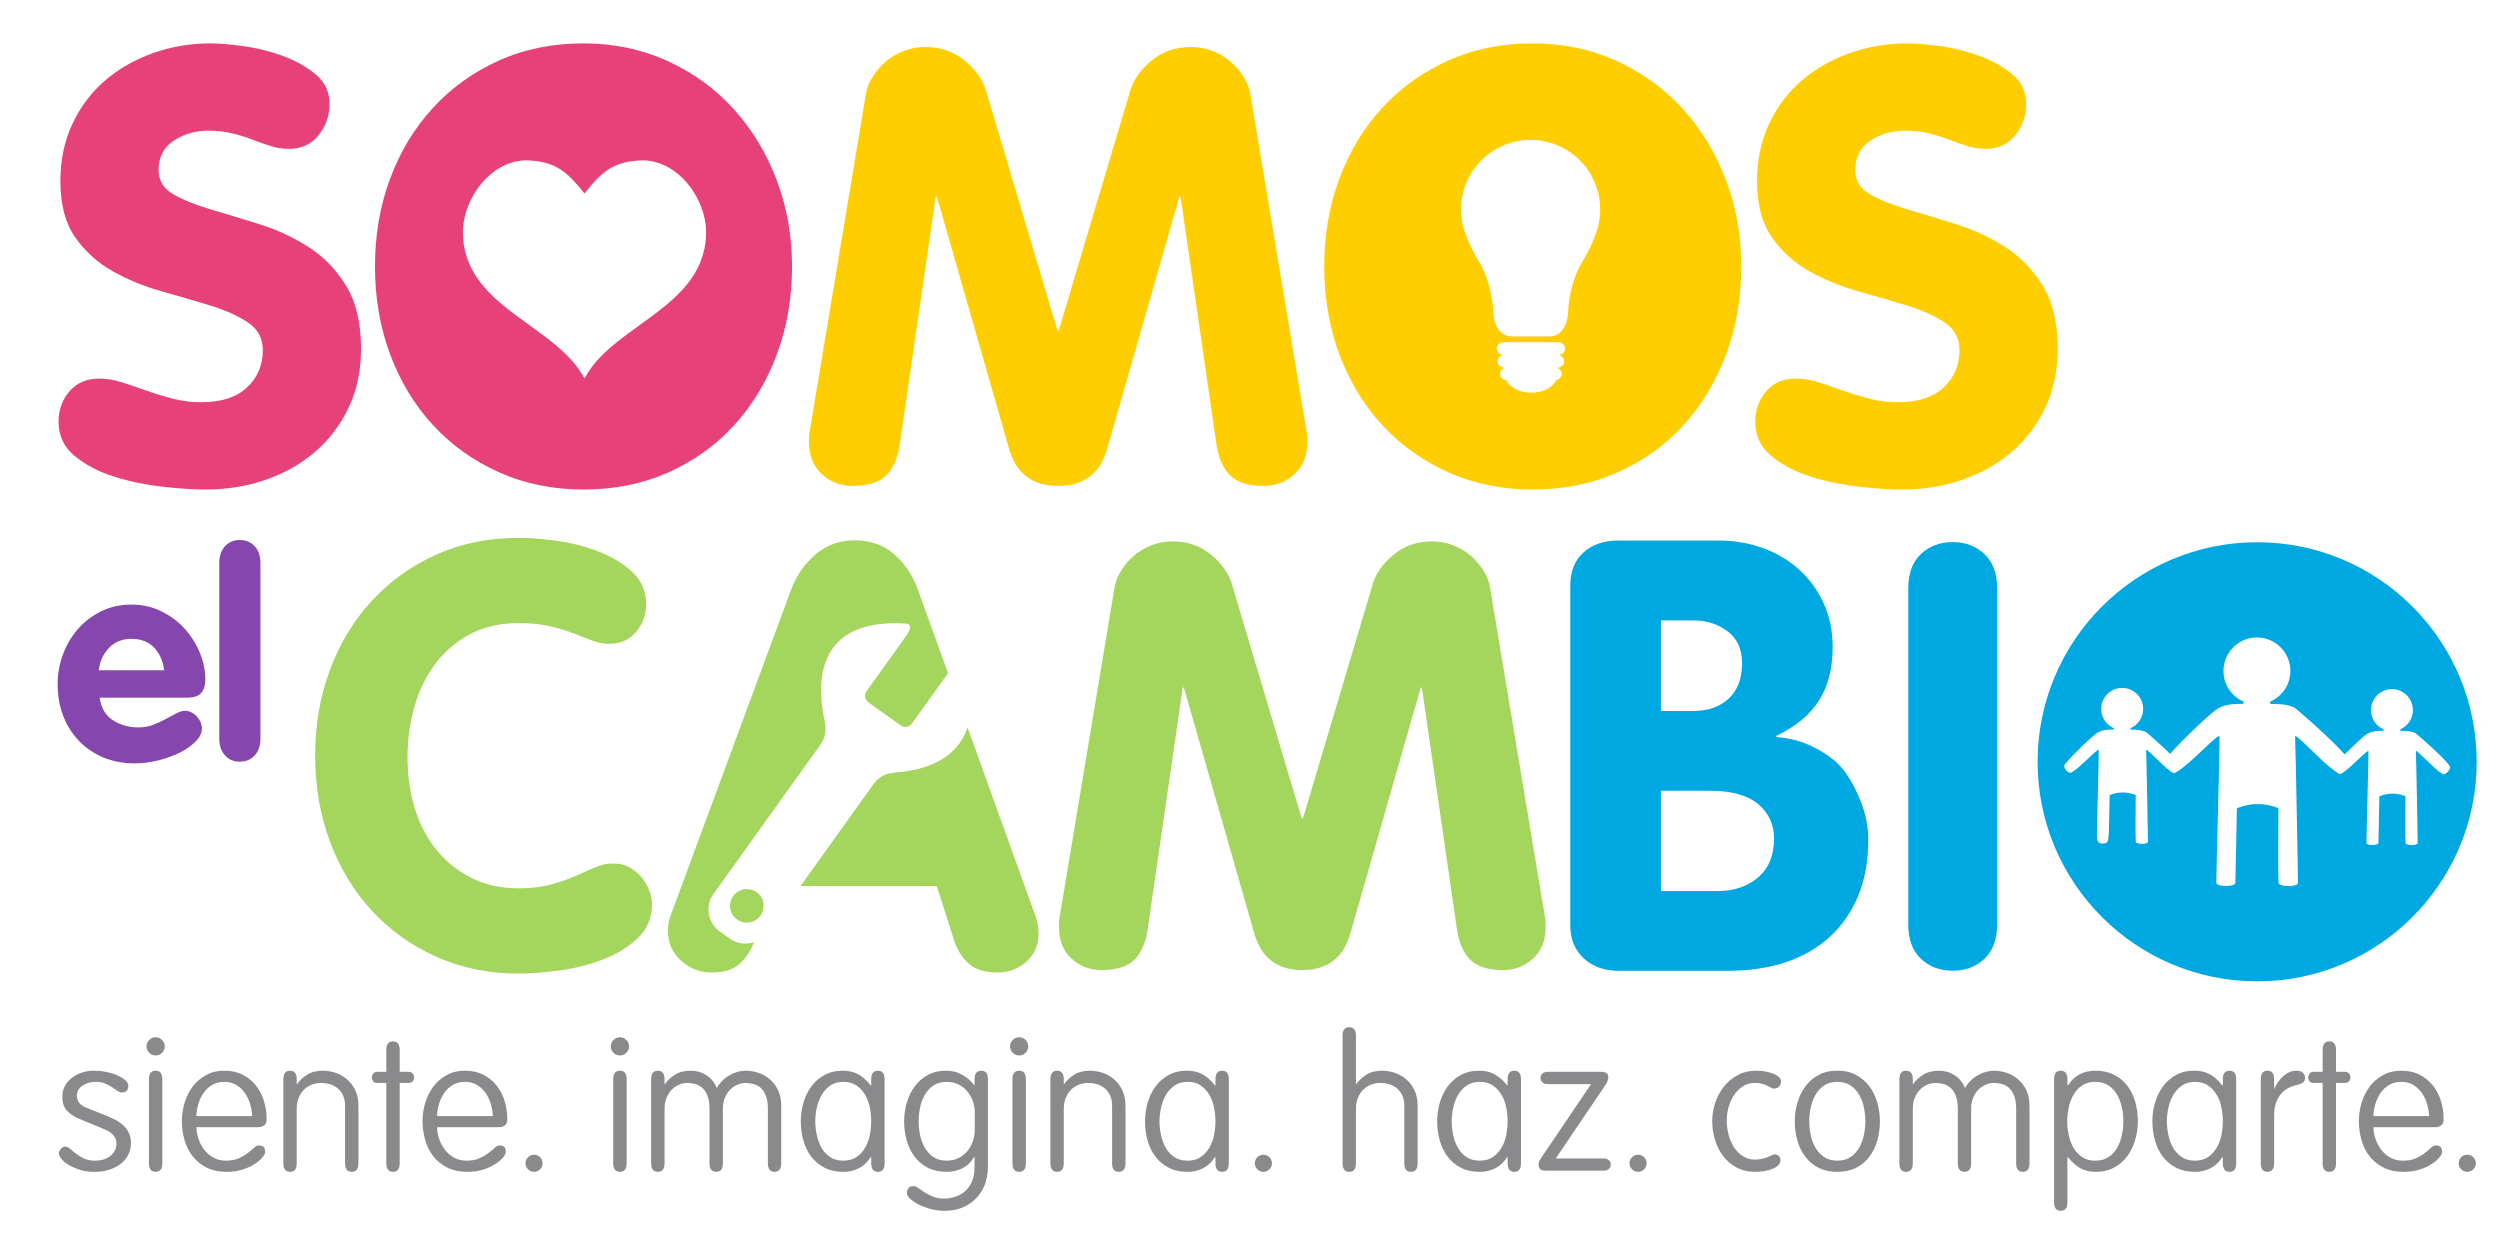 <svg version="1.1" xmlns="http://www.w3.org/2000/svg" xmlns:xlink="http://www.w3.org/1999/xlink" width="559.2" height="277.2" enable-background="new 0 0 772.462 474.293" xml:space="preserve" style=""><rect id="backgroundrect" width="100%" height="100%" x="0" y="0" fill="none" stroke="none" style="" class=""/>







































<g class="currentLayer" style=""><title>Layer 1</title><line fill="#A074B3" x1="118.344" y1="-129.136" x2="118.344" y2="-129.136" id="svg_1"/><path fill="#8A8A8D" d="M20.888,239.496 c1.084,0 2.098,0.102 3.054,0.309 c0.956,0.205 1.794,0.484 2.495,0.814 c0.709,0.332 1.268,0.699 1.695,1.096 c0.404,0.404 0.602,0.816 0.572,1.191 c0,0.338 -0.096,0.654 -0.271,0.977 c-0.18,0.316 -0.588,0.479 -1.228,0.479 c-0.302,0 -0.632,-0.117 -0.97,-0.375 c-0.354,-0.258 -0.739,-0.514 -1.188,-0.809 c-0.441,-0.295 -0.959,-0.566 -1.543,-0.816 c-0.585,-0.242 -1.246,-0.375 -1.988,-0.375 c-0.529,0 -1.052,0.059 -1.562,0.191 c-0.515,0.133 -0.979,0.316 -1.393,0.574 c-0.42,0.271 -0.75,0.602 -0.992,0.977 c-0.258,0.396 -0.375,0.854 -0.375,1.391 c0,0.484 0.146,0.977 0.447,1.447 c0.306,0.463 0.838,0.852 1.588,1.168 l4.521,1.816 c0.749,0.309 1.463,0.646 2.131,0.977 c0.662,0.361 1.242,0.773 1.764,1.258 c0.516,0.492 0.912,1.043 1.206,1.684 c0.29,0.631 0.437,1.389 0.437,2.248 c0,0.957 -0.209,1.846 -0.627,2.639 c-0.416,0.787 -0.986,1.449 -1.706,2.016 c-0.713,0.551 -1.581,0.969 -2.573,1.285 c-0.999,0.309 -2.072,0.463 -3.248,0.463 c-1.217,0 -2.312,-0.154 -3.278,-0.463 c-0.97,-0.316 -1.812,-0.676 -2.514,-1.109 c-0.714,-0.412 -1.249,-0.883 -1.628,-1.367 c-0.375,-0.486 -0.555,-0.904 -0.555,-1.271 c0,-0.111 0.033,-0.236 0.121,-0.404 c0.08,-0.17 0.188,-0.338 0.312,-0.486 c0.121,-0.154 0.264,-0.285 0.44,-0.389 c0.158,-0.109 0.346,-0.17 0.529,-0.17 c0.368,0 0.735,0.17 1.11,0.5 c0.371,0.338 0.812,0.699 1.312,1.074 c0.496,0.396 1.088,0.756 1.79,1.088 c0.688,0.322 1.514,0.492 2.488,0.492 c1.44,0 2.598,-0.361 3.473,-1.096 c0.875,-0.742 1.309,-1.631 1.309,-2.682 c0,-0.5 -0.081,-0.928 -0.25,-1.266 c-0.17,-0.346 -0.396,-0.654 -0.684,-0.91 c-0.301,-0.266 -0.613,-0.5 -0.979,-0.699 c-0.359,-0.176 -0.749,-0.367 -1.168,-0.537 l-5.152,-2.123 c-1.133,-0.463 -2.059,-1.074 -2.786,-1.809 c-0.724,-0.729 -1.081,-1.793 -1.081,-3.176 c0,-0.904 0.199,-1.734 0.604,-2.447 c0.404,-0.729 0.934,-1.338 1.602,-1.83 c0.67,-0.508 1.42,-0.889 2.242,-1.146 C19.23,239.627 20.054,239.496 20.888,239.496 " id="svg_2" class=""/><path fill="#8A8A8D" d="M32.77,234.063 c0,-0.564 0.214,-1.051 0.611,-1.447 c0.396,-0.396 0.881,-0.604 1.433,-0.604 c0.556,0 1.04,0.207 1.434,0.604 c0.407,0.396 0.61,0.883 0.61,1.447 c0,0.537 -0.203,1.016 -0.61,1.42 c-0.394,0.412 -0.878,0.602 -1.434,0.602 c-0.552,0 -1.036,-0.189 -1.433,-0.602 C32.984,235.078 32.77,234.6 32.77,234.063 M36.309,260.193 c0,1.279 -0.492,1.926 -1.495,1.926 c-0.995,0 -1.499,-0.646 -1.499,-1.926 v-18.787 c0,-1.271 0.504,-1.91 1.499,-1.91 c1.003,0 1.495,0.639 1.495,1.91 V260.193 z" id="svg_3" class=""/><path fill="#8A8A8D" d="M43.919,252.131 c0.03,0.971 0.207,1.902 0.545,2.801 c0.33,0.904 0.775,1.705 1.345,2.402 c0.565,0.691 1.246,1.25 2.044,1.67 c0.786,0.41 1.66,0.609 2.631,0.609 c1.195,0 2.176,-0.176 2.955,-0.537 c0.771,-0.359 1.434,-0.742 1.97,-1.168 c0.536,-0.404 1.011,-0.795 1.382,-1.154 c0.375,-0.359 0.734,-0.545 1.103,-0.545 c0.407,0 0.749,0.096 1.015,0.295 c0.268,0.184 0.393,0.58 0.393,1.168 c0,0.324 -0.209,0.75 -0.625,1.242 c-0.414,0.5 -0.996,0.986 -1.745,1.471 c-0.742,0.492 -1.646,0.896 -2.72,1.234 c-1.072,0.332 -2.234,0.5 -3.518,0.5 c-1.774,0 -3.289,-0.338 -4.549,-0.984 c-1.262,-0.646 -2.297,-1.514 -3.113,-2.58 c-0.823,-1.066 -1.418,-2.271 -1.786,-3.639 c-0.386,-1.352 -0.565,-2.727 -0.565,-4.109 c0,-1.396 0.197,-2.764 0.602,-4.115 c0.397,-1.354 1.004,-2.572 1.809,-3.631 c0.801,-1.08 1.801,-1.934 2.996,-2.58 c1.187,-0.67 2.554,-0.984 4.111,-0.984 c1.555,0 2.915,0.293 4.102,0.918 c1.173,0.609 2.158,1.412 2.944,2.404 c0.798,0.998 1.386,2.16 1.798,3.461 c0.389,1.301 0.595,2.639 0.595,4.021 c0,0.205 -0.022,0.41 -0.066,0.631 c-0.044,0.213 -0.14,0.42 -0.282,0.604 c-0.162,0.176 -0.371,0.33 -0.629,0.426 c-0.262,0.125 -0.617,0.17 -1.059,0.17 H43.919 zM56.391,249.639 c-0.021,-0.912 -0.173,-1.83 -0.456,-2.734 c-0.275,-0.926 -0.673,-1.742 -1.202,-2.477 c-0.529,-0.742 -1.176,-1.324 -1.939,-1.779 c-0.766,-0.441 -1.64,-0.662 -2.646,-0.662 c-0.984,0 -1.875,0.221 -2.654,0.662 c-0.771,0.455 -1.414,1.037 -1.932,1.779 c-0.508,0.734 -0.912,1.551 -1.184,2.477 c-0.272,0.904 -0.427,1.822 -0.457,2.734 H56.391 z" id="svg_4" class=""/><path fill="#8A8A8D" d="M66.37,260.193 c0,1.279 -0.496,1.926 -1.496,1.926 c-0.996,0 -1.496,-0.646 -1.496,-1.926 v-18.787 c0,-1.271 0.5,-1.91 1.496,-1.91 c1,0 1.496,0.639 1.496,1.91 v1.088 h0.088 c0.551,-0.809 1.301,-1.514 2.245,-2.102 c0.94,-0.604 2.113,-0.896 3.532,-0.896 c0.967,0 1.937,0.168 2.896,0.492 c0.943,0.33 1.801,0.83 2.55,1.492 c0.742,0.639 1.353,1.455 1.808,2.439 c0.46,0.992 0.691,2.146 0.691,3.484 v12.789 c0,1.279 -0.508,1.926 -1.507,1.926 c-0.992,0 -1.492,-0.646 -1.492,-1.926 v-12.885 c0,-1.543 -0.485,-2.779 -1.462,-3.697 c-0.963,-0.904 -2.287,-1.375 -3.947,-1.375 c-0.684,0 -1.357,0.125 -2.015,0.375 c-0.653,0.258 -1.231,0.625 -1.72,1.104 c-0.5,0.484 -0.904,1.088 -1.205,1.809 c-0.316,0.719 -0.463,1.557 -0.463,2.49 V260.193 z" id="svg_5" class=""/><path fill="#8A8A8D" d="M89.404,260.193 c0,1.279 -0.508,1.926 -1.492,1.926 c-1.007,0 -1.503,-0.646 -1.503,-1.926 v-17.957 h-1.952 c-0.506,0 -0.842,-0.146 -1.021,-0.441 c-0.176,-0.279 -0.271,-0.559 -0.271,-0.801 c0,-0.25 0.096,-0.514 0.271,-0.814 c0.18,-0.287 0.516,-0.434 1.021,-0.434 h1.952 v-4.859 c0,-1.316 0.496,-1.955 1.503,-1.955 c0.984,0 1.492,0.639 1.492,1.955 v4.859 h1.947 c0.5,0 0.832,0.146 1.022,0.434 c0.181,0.301 0.265,0.564 0.265,0.814 c0,0.242 -0.084,0.521 -0.265,0.801 c-0.19,0.295 -0.522,0.441 -1.022,0.441 h-1.947 V260.193 z" id="svg_6" class=""/><path fill="#8A8A8D" d="M97.762,252.131 c0.021,0.971 0.205,1.902 0.537,2.801 c0.326,0.904 0.785,1.705 1.352,2.402 c0.566,0.691 1.238,1.25 2.037,1.67 c0.785,0.41 1.668,0.609 2.642,0.609 c1.187,0 2.179,-0.176 2.944,-0.537 c0.782,-0.359 1.447,-0.742 1.984,-1.168 c0.537,-0.404 0.992,-0.795 1.367,-1.154 s0.742,-0.545 1.109,-0.545 c0.412,0 0.75,0.096 1.012,0.295 c0.268,0.184 0.389,0.58 0.389,1.168 c0,0.324 -0.202,0.75 -0.613,1.242 c-0.427,0.5 -1,0.986 -1.754,1.471 c-0.738,0.492 -1.65,0.896 -2.719,1.234 c-1.07,0.332 -2.238,0.5 -3.518,0.5 c-1.771,0 -3.285,-0.338 -4.55,-0.984 s-2.3,-1.514 -3.116,-2.58 c-0.824,-1.066 -1.419,-2.271 -1.787,-3.639 c-0.374,-1.352 -0.565,-2.727 -0.565,-4.109 c0,-1.396 0.198,-2.764 0.603,-4.115 c0.404,-1.354 1.008,-2.572 1.809,-3.631 c0.805,-1.08 1.801,-1.934 2.999,-2.58 c1.19,-0.67 2.558,-0.984 4.124,-0.984 c1.547,0 2.898,0.293 4.086,0.918 c1.176,0.609 2.168,1.412 2.947,2.404 c0.795,0.998 1.396,2.16 1.794,3.461 s0.603,2.639 0.603,4.021 c0,0.205 -0.029,0.41 -0.059,0.631 c-0.045,0.213 -0.146,0.42 -0.298,0.604 c-0.157,0.176 -0.353,0.33 -0.621,0.426 c-0.265,0.125 -0.617,0.17 -1.058,0.17 H97.762 zM110.236,249.639 c-0.03,-0.912 -0.191,-1.83 -0.456,-2.734 c-0.279,-0.926 -0.684,-1.742 -1.205,-2.477 c-0.533,-0.742 -1.169,-1.324 -1.938,-1.779 c-0.76,-0.441 -1.643,-0.662 -2.643,-0.662 c-0.992,0 -1.881,0.221 -2.656,0.662 c-0.779,0.455 -1.43,1.037 -1.938,1.779 c-0.514,0.734 -0.907,1.551 -1.184,2.477 c-0.279,0.904 -0.434,1.822 -0.455,2.734 H110.236 z" id="svg_7" class=""/><path fill="#8A8A8D" d="M117.542,260.193 c0,-0.521 0.188,-0.971 0.566,-1.352 c0.375,-0.367 0.823,-0.553 1.353,-0.553 c0.528,0 0.978,0.186 1.345,0.553 c0.383,0.381 0.559,0.83 0.559,1.352 c0,0.529 -0.176,0.984 -0.559,1.354 c-0.367,0.375 -0.816,0.572 -1.345,0.572 c-0.529,0 -0.978,-0.197 -1.353,-0.572 C117.729,261.178 117.542,260.723 117.542,260.193 " id="svg_8" class=""/><path fill="#8A8A8D" d="M136.626,234.063 c0,-0.564 0.201,-1.051 0.605,-1.447 s0.883,-0.604 1.434,-0.604 c0.559,0 1.037,0.207 1.434,0.604 s0.606,0.883 0.606,1.447 c0,0.537 -0.21,1.016 -0.606,1.42 c-0.396,0.412 -0.875,0.602 -1.434,0.602 c-0.551,0 -1.029,-0.189 -1.434,-0.602 C136.829,235.078 136.626,234.6 136.626,234.063 M140.167,260.193 c0,1.279 -0.5,1.926 -1.5,1.926 s-1.5,-0.646 -1.5,-1.926 v-18.787 c0,-1.271 0.5,-1.91 1.5,-1.91 s1.5,0.639 1.5,1.91 V260.193 z" id="svg_9" class=""/><path fill="#8A8A8D" d="M161.695,260.193 c0,1.279 -0.5,1.926 -1.492,1.926 c-1,0 -1.5,-0.646 -1.5,-1.926 v-12.18 c0,-1.219 -0.15,-2.197 -0.455,-2.939 c-0.303,-0.75 -0.691,-1.346 -1.162,-1.756 c-0.478,-0.412 -1.007,-0.699 -1.602,-0.846 c-0.6,-0.154 -1.184,-0.236 -1.765,-0.236 c-0.61,0 -1.22,0.125 -1.815,0.375 c-0.588,0.258 -1.133,0.625 -1.617,1.104 c-0.484,0.484 -0.883,1.088 -1.184,1.809 c-0.309,0.719 -0.455,1.557 -0.455,2.49 v12.18 c0,1.279 -0.5,1.926 -1.5,1.926 s-1.5,-0.646 -1.5,-1.926 v-18.787 c0,-1.271 0.5,-1.91 1.5,-1.91 s1.5,0.639 1.5,1.91 v1.088 h0.08 c0.555,-0.809 1.309,-1.514 2.242,-2.102 c0.948,-0.604 2.117,-0.896 3.527,-0.896 c1.312,0 2.484,0.344 3.521,1.014 c1.044,0.684 1.815,1.631 2.309,2.859 c0.742,-1.287 1.719,-2.242 2.91,-2.889 c1.184,-0.67 2.389,-0.984 3.572,-0.984 c0.978,0 1.934,0.168 2.889,0.492 c0.955,0.33 1.822,0.83 2.568,1.492 c0.739,0.639 1.338,1.455 1.798,2.439 c0.46,0.992 0.684,2.146 0.684,3.484 v12.789 c0,1.279 -0.493,1.926 -1.492,1.926 c-0.989,0 -1.495,-0.646 -1.495,-1.926 v-12.18 c0,-1.219 -0.151,-2.197 -0.467,-2.939 c-0.303,-0.75 -0.684,-1.346 -1.154,-1.756 c-0.471,-0.412 -1.008,-0.699 -1.604,-0.846 c-0.598,-0.154 -1.183,-0.236 -1.764,-0.236 c-0.609,0 -1.22,0.125 -1.808,0.375 c-0.61,0.258 -1.14,0.625 -1.628,1.104 c-0.489,0.484 -0.879,1.088 -1.18,1.809 c-0.302,0.719 -0.463,1.557 -0.463,2.49 V260.193 z" id="svg_10" class=""/><path fill="#8A8A8D" d="M194.875,241.406 c0,-1.271 0.493,-1.91 1.492,-1.91 s1.499,0.639 1.499,1.91 v18.787 c0,1.279 -0.5,1.926 -1.499,1.926 s-1.492,-0.646 -1.492,-1.926 v-1.367 h-0.125 c-0.661,1.088 -1.521,1.896 -2.573,2.455 c-1.058,0.559 -2.23,0.838 -3.539,0.838 c-1.584,0 -2.965,-0.293 -4.148,-0.889 c-1.198,-0.604 -2.19,-1.426 -2.98,-2.441 c-0.794,-1.027 -1.39,-2.219 -1.783,-3.602 c-0.408,-1.373 -0.609,-2.836 -0.609,-4.381 c0,-1.396 0.195,-2.764 0.584,-4.115 c0.39,-1.354 0.967,-2.572 1.746,-3.631 c0.771,-1.08 1.749,-1.934 2.933,-2.58 c1.183,-0.67 2.565,-0.984 4.171,-0.984 c1.305,0 2.451,0.264 3.437,0.809 c0.985,0.543 1.903,1.359 2.764,2.477 h0.125 V241.406 zM182.363,250.807 c0,1 0.111,2.021 0.332,3.072 c0.224,1.053 0.572,2 1.058,2.854 c0.485,0.844 1.128,1.543 1.933,2.08 c0.802,0.543 1.794,0.801 2.951,0.801 c1.158,0 2.143,-0.258 2.93,-0.801 c0.79,-0.537 1.441,-1.236 1.934,-2.08 c0.5,-0.854 0.852,-1.801 1.059,-2.854 c0.213,-1.051 0.315,-2.072 0.315,-3.072 c0,-0.998 -0.103,-2.021 -0.315,-3.072 c-0.207,-1.064 -0.559,-2.021 -1.059,-2.852 c-0.492,-0.846 -1.144,-1.543 -1.934,-2.088 c-0.787,-0.535 -1.771,-0.809 -2.93,-0.809 c-1.135,0 -2.09,0.273 -2.892,0.809 c-0.786,0.545 -1.434,1.242 -1.93,2.088 c-0.503,0.83 -0.867,1.787 -1.099,2.852 C182.482,248.785 182.363,249.809 182.363,250.807 " id="svg_11" class=""/><path fill="#8A8A8D" d="M217.991,241.406 c0,-1.271 0.5,-1.91 1.496,-1.91 c1,0 1.496,0.639 1.496,1.91 v19.42 c0,1.705 -0.271,3.211 -0.83,4.477 c-0.559,1.25 -1.287,2.301 -2.184,3.102 c-0.904,0.822 -1.926,1.434 -3.076,1.838 c-1.143,0.404 -2.338,0.596 -3.554,0.596 c-1.114,0 -2.173,-0.141 -3.183,-0.412 c-1.008,-0.279 -1.904,-0.617 -2.697,-1.016 c-0.795,-0.404 -1.423,-0.838 -1.896,-1.293 c-0.475,-0.455 -0.699,-0.875 -0.699,-1.256 c0,-0.457 0.111,-0.824 0.354,-1.111 c0.234,-0.293 0.609,-0.434 1.139,-0.434 c0.302,0 0.654,0.141 1.062,0.434 c0.394,0.287 0.871,0.596 1.408,0.957 c0.547,0.344 1.16,0.66 1.859,0.955 c0.684,0.293 1.48,0.441 2.359,0.441 c0.896,0 1.756,-0.133 2.58,-0.404 c0.83,-0.266 1.572,-0.67 2.227,-1.242 c0.646,-0.566 1.169,-1.295 1.559,-2.184 c0.39,-0.891 0.58,-1.955 0.58,-3.197 v-2.338 h-0.08 c-0.637,1.139 -1.5,1.984 -2.565,2.543 c-1.062,0.559 -2.257,0.838 -3.595,0.838 c-1.568,0 -2.958,-0.293 -4.16,-0.889 c-1.188,-0.604 -2.172,-1.426 -2.959,-2.441 c-0.797,-1.027 -1.393,-2.219 -1.797,-3.602 c-0.396,-1.373 -0.602,-2.836 -0.602,-4.381 c0,-1.396 0.197,-2.764 0.58,-4.115 c0.39,-1.354 0.978,-2.572 1.756,-3.631 c0.772,-1.08 1.742,-1.934 2.926,-2.58 c1.184,-0.67 2.569,-0.984 4.183,-0.984 c1.327,0 2.536,0.314 3.632,0.963 c1.095,0.623 1.965,1.389 2.602,2.27 h0.08 V241.406 zM205.484,250.807 c0,1 0.1,2.021 0.32,3.072 c0.227,1.053 0.576,2 1.064,2.854 c0.49,0.844 1.133,1.543 1.93,2.08 c0.812,0.543 1.791,0.801 2.951,0.801 c1.008,0 1.896,-0.199 2.684,-0.596 c0.793,-0.412 1.451,-0.934 1.977,-1.58 c0.529,-0.662 0.934,-1.375 1.202,-2.16 c0.276,-0.787 0.423,-1.574 0.423,-2.361 v-4.232 c0,-0.766 -0.146,-1.559 -0.423,-2.354 c-0.269,-0.785 -0.673,-1.506 -1.202,-2.16 c-0.525,-0.654 -1.184,-1.176 -1.977,-1.58 c-0.787,-0.396 -1.676,-0.604 -2.684,-0.604 c-1.16,0 -2.139,0.273 -2.951,0.809 c-0.797,0.545 -1.439,1.242 -1.93,2.088 c-0.488,0.83 -0.838,1.787 -1.064,2.852 C205.583,248.785 205.484,249.809 205.484,250.807 " id="svg_12" class=""/><path fill="#8A8A8D" d="M225.93,234.063 c0,-0.564 0.201,-1.051 0.602,-1.447 c0.404,-0.396 0.883,-0.604 1.438,-0.604 c0.562,0 1.029,0.207 1.438,0.604 c0.396,0.396 0.596,0.883 0.596,1.447 c0,0.537 -0.199,1.016 -0.596,1.42 c-0.408,0.412 -0.875,0.602 -1.438,0.602 c-0.555,0 -1.033,-0.189 -1.438,-0.602 C226.13,235.078 225.93,234.6 225.93,234.063 M229.473,260.193 c0,1.279 -0.504,1.926 -1.504,1.926 c-1.007,0 -1.5,-0.646 -1.5,-1.926 v-18.787 c0,-1.271 0.493,-1.91 1.5,-1.91 c1,0 1.504,0.639 1.504,1.91 V260.193 z" id="svg_13" class=""/><path fill="#8A8A8D" d="M237.948,260.193 c0,1.279 -0.5,1.926 -1.496,1.926 c-1,0 -1.504,-0.646 -1.504,-1.926 v-18.787 c0,-1.271 0.504,-1.91 1.504,-1.91 c0.996,0 1.496,0.639 1.496,1.91 v1.088 h0.088 c0.551,-0.809 1.293,-1.514 2.242,-2.102 c0.934,-0.604 2.117,-0.896 3.527,-0.896 c0.971,0 1.938,0.168 2.893,0.492 c0.948,0.33 1.809,0.83 2.562,1.492 c0.742,0.639 1.337,1.455 1.801,2.439 c0.455,0.992 0.69,2.146 0.69,3.484 v12.789 c0,1.279 -0.5,1.926 -1.499,1.926 c-0.992,0 -1.5,-0.646 -1.5,-1.926 v-12.885 c0,-1.543 -0.485,-2.779 -1.455,-3.697 c-0.971,-0.904 -2.286,-1.375 -3.951,-1.375 c-0.688,0 -1.353,0.125 -2.01,0.375 c-0.647,0.258 -1.232,0.625 -1.731,1.104 c-0.496,0.484 -0.9,1.088 -1.202,1.809 c-0.309,0.719 -0.455,1.557 -0.455,2.49 V260.193 z" id="svg_14" class=""/><path fill="#8A8A8D" d="M271.875,241.406 c0,-1.271 0.493,-1.91 1.485,-1.91 c0.999,0 1.502,0.639 1.502,1.91 v18.787 c0,1.279 -0.503,1.926 -1.502,1.926 c-0.992,0 -1.485,-0.646 -1.485,-1.926 v-1.367 h-0.132 c-0.658,1.088 -1.521,1.896 -2.576,2.455 s-2.228,0.838 -3.532,0.838 c-1.581,0 -2.962,-0.293 -4.153,-0.889 c-1.197,-0.604 -2.18,-1.426 -2.977,-2.441 c-0.787,-1.027 -1.386,-2.219 -1.793,-3.602 c-0.397,-1.373 -0.592,-2.836 -0.592,-4.381 c0,-1.396 0.188,-2.764 0.576,-4.115 c0.387,-1.354 0.963,-2.572 1.746,-3.631 c0.783,-1.08 1.746,-1.934 2.937,-2.58 c1.18,-0.67 2.565,-0.984 4.171,-0.984 c1.301,0 2.444,0.264 3.43,0.809 c0.984,0.543 1.91,1.359 2.764,2.477 h0.132 V241.406 zM259.355,250.807 c0,1 0.105,2.021 0.342,3.072 c0.223,1.053 0.564,2 1.055,2.854 c0.48,0.844 1.127,1.543 1.933,2.08 c0.805,0.543 1.778,0.801 2.951,0.801 c1.161,0 2.143,-0.258 2.925,-0.801 c0.787,-0.537 1.441,-1.236 1.934,-2.08 c0.504,-0.854 0.853,-1.801 1.066,-2.854 c0.205,-1.051 0.315,-2.072 0.315,-3.072 c0,-0.998 -0.11,-2.021 -0.315,-3.072 c-0.214,-1.064 -0.562,-2.021 -1.066,-2.852 c-0.492,-0.846 -1.146,-1.543 -1.934,-2.088 c-0.782,-0.535 -1.764,-0.809 -2.925,-0.809 c-1.136,0 -2.099,0.273 -2.893,0.809 c-0.79,0.545 -1.433,1.242 -1.933,2.088 c-0.496,0.83 -0.86,1.787 -1.092,2.852 C259.48,248.785 259.355,249.809 259.355,250.807 " id="svg_15" class=""/><path fill="#8A8A8D" d="M280.681,260.193 c0,-0.521 0.191,-0.971 0.559,-1.352 c0.383,-0.367 0.83,-0.553 1.353,-0.553 c0.536,0 0.985,0.186 1.353,0.553 c0.383,0.381 0.566,0.83 0.566,1.352 c0,0.529 -0.184,0.984 -0.566,1.354 c-0.367,0.375 -0.816,0.572 -1.353,0.572 c-0.522,0 -0.97,-0.197 -1.353,-0.572 C280.874,261.178 280.681,260.723 280.681,260.193 " id="svg_16" class=""/><path fill="#8A8A8D" d="M303.298,260.193 c0,1.279 -0.492,1.926 -1.5,1.926 c-0.992,0 -1.492,-0.646 -1.492,-1.926 v-28.52 c0,-1.277 0.5,-1.902 1.492,-1.902 c1.008,0 1.5,0.625 1.5,1.902 v10.82 h0.088 c0.555,-0.809 1.301,-1.514 2.242,-2.102 c0.947,-0.604 2.113,-0.896 3.535,-0.896 c0.963,0 1.934,0.168 2.889,0.492 c0.949,0.33 1.809,0.83 2.559,1.492 c0.742,0.639 1.344,1.455 1.809,2.439 c0.463,0.992 0.676,2.146 0.676,3.484 v12.789 c0,1.279 -0.492,1.926 -1.5,1.926 c-0.984,0 -1.484,-0.646 -1.484,-1.926 v-12.885 c0,-1.543 -0.486,-2.779 -1.455,-3.697 c-0.979,-0.904 -2.293,-1.375 -3.947,-1.375 c-0.699,0 -1.367,0.125 -2.025,0.375 c-0.65,0.258 -1.225,0.625 -1.725,1.104 c-0.492,0.484 -0.902,1.088 -1.197,1.809 c-0.309,0.719 -0.463,1.557 -0.463,2.49 V260.193 z" id="svg_17" class=""/><path fill="#8A8A8D" d="M337.228,241.406 c0,-1.271 0.492,-1.91 1.492,-1.91 c0.998,0 1.498,0.639 1.498,1.91 v18.787 c0,1.279 -0.5,1.926 -1.498,1.926 c-1,0 -1.492,-0.646 -1.492,-1.926 v-1.367 h-0.125 c-0.67,1.088 -1.529,1.896 -2.58,2.455 s-2.229,0.838 -3.529,0.838 c-1.588,0 -2.969,-0.293 -4.168,-0.889 c-1.189,-0.604 -2.176,-1.426 -2.969,-2.441 c-0.787,-1.027 -1.389,-2.219 -1.785,-3.602 c-0.398,-1.373 -0.604,-2.836 -0.604,-4.381 c0,-1.396 0.191,-2.764 0.572,-4.115 c0.391,-1.354 0.979,-2.572 1.75,-3.631 c0.771,-1.08 1.758,-1.934 2.941,-2.58 c1.176,-0.67 2.557,-0.984 4.174,-0.984 c1.301,0 2.447,0.264 3.418,0.809 c1,0.543 1.912,1.359 2.779,2.477 h0.125 V241.406 zM324.711,250.807 c0,1 0.117,2.021 0.33,3.072 c0.221,1.053 0.572,2 1.059,2.854 c0.484,0.844 1.131,1.543 1.939,2.08 c0.795,0.543 1.787,0.801 2.955,0.801 c1.154,0 2.133,-0.258 2.926,-0.801 c0.779,-0.537 1.426,-1.236 1.934,-2.08 c0.5,-0.854 0.852,-1.801 1.059,-2.854 c0.205,-1.051 0.316,-2.072 0.316,-3.072 c0,-0.998 -0.111,-2.021 -0.316,-3.072 c-0.207,-1.064 -0.559,-2.021 -1.059,-2.852 c-0.508,-0.846 -1.154,-1.543 -1.934,-2.088 c-0.793,-0.535 -1.771,-0.809 -2.926,-0.809 c-1.139,0 -2.109,0.273 -2.896,0.809 c-0.793,0.545 -1.439,1.242 -1.939,2.088 c-0.484,0.83 -0.867,1.787 -1.088,2.852 C324.836,248.785 324.711,249.809 324.711,250.807 " id="svg_18" class=""/><path fill="#8A8A8D" d="M347.988,259.121 h10.732 c0.477,0 0.844,0.131 1.139,0.396 c0.295,0.258 0.441,0.588 0.441,0.971 c0,0.396 -0.146,0.713 -0.441,0.977 c-0.295,0.266 -0.662,0.396 -1.139,0.396 h-12.855 c-0.744,0 -1.213,-0.146 -1.434,-0.439 c-0.199,-0.287 -0.295,-0.537 -0.295,-0.758 c0,-0.354 0.045,-0.668 0.154,-0.904 c0.111,-0.234 0.279,-0.514 0.492,-0.846 l11.107,-16.42 h-9.725 c-0.471,0 -0.859,-0.139 -1.146,-0.404 c-0.295,-0.264 -0.434,-0.588 -0.434,-0.971 c0,-0.396 0.139,-0.705 0.434,-0.984 c0.287,-0.266 0.676,-0.389 1.146,-0.389 h11.93 c0.609,0 1.035,0.094 1.285,0.309 c0.25,0.219 0.375,0.477 0.375,0.801 c0,0.381 -0.059,0.684 -0.176,0.939 c-0.096,0.273 -0.266,0.566 -0.484,0.912 L347.988,259.121 z" id="svg_19" class=""/><path fill="#8A8A8D" d="M364.491,260.193 c0,-0.521 0.199,-0.971 0.566,-1.352 c0.381,-0.367 0.822,-0.553 1.359,-0.553 c0.521,0 0.971,0.186 1.338,0.553 c0.375,0.381 0.566,0.83 0.566,1.352 c0,0.529 -0.191,0.984 -0.566,1.354 c-0.367,0.375 -0.816,0.572 -1.338,0.572 c-0.537,0 -0.979,-0.197 -1.359,-0.572 C364.69,261.178 364.491,260.723 364.491,260.193 " id="svg_20" class=""/><path fill="#8A8A8D" d="M549.961,260.193 c0,-0.521 0.184,-0.971 0.559,-1.352 c0.383,-0.367 0.83,-0.553 1.352,-0.553 s0.979,0.186 1.354,0.553 c0.375,0.381 0.566,0.83 0.566,1.352 c0,0.529 -0.191,0.984 -0.566,1.354 c-0.375,0.375 -0.832,0.572 -1.354,0.572 s-0.969,-0.197 -1.352,-0.572 C550.144,261.178 549.961,260.723 549.961,260.193 " id="svg_21" class=""/><path fill="#8A8A8D" d="M392.517,259.385 c0.66,0 1.234,-0.08 1.727,-0.205 c0.484,-0.125 0.904,-0.258 1.227,-0.391 c0.324,-0.146 0.611,-0.271 0.846,-0.396 c0.242,-0.117 0.463,-0.184 0.684,-0.184 c0.287,0 0.566,0.111 0.846,0.316 c0.266,0.234 0.404,0.521 0.404,0.889 c0,0.463 -0.146,0.875 -0.471,1.199 c-0.316,0.338 -0.75,0.625 -1.293,0.83 c-0.537,0.221 -1.154,0.396 -1.822,0.508 c-0.691,0.096 -1.398,0.168 -2.146,0.168 c-1.559,0 -2.918,-0.338 -4.125,-0.984 c-1.189,-0.646 -2.176,-1.514 -2.99,-2.58 c-0.795,-1.066 -1.396,-2.271 -1.809,-3.639 c-0.396,-1.352 -0.604,-2.727 -0.604,-4.109 c0,-1.396 0.221,-2.764 0.662,-4.115 c0.455,-1.354 1.096,-2.572 1.941,-3.631 c0.844,-1.08 1.873,-1.934 3.102,-2.58 c1.219,-0.67 2.615,-0.984 4.197,-0.984 c0.697,0 1.373,0.059 2.043,0.189 c0.668,0.119 1.242,0.279 1.764,0.494 c0.514,0.213 0.918,0.469 1.227,0.748 c0.303,0.295 0.457,0.596 0.457,0.898 c0,0.463 -0.141,0.873 -0.404,1.182 c-0.25,0.316 -0.684,0.486 -1.258,0.486 c-0.191,0 -0.404,-0.066 -0.609,-0.207 c-0.205,-0.109 -0.463,-0.256 -0.771,-0.418 c-0.295,-0.162 -0.676,-0.316 -1.141,-0.449 c-0.447,-0.109 -1.021,-0.184 -1.682,-0.184 c-1.045,0 -1.963,0.279 -2.771,0.824 c-0.787,0.529 -1.449,1.213 -1.963,2.027 c-0.529,0.816 -0.918,1.707 -1.168,2.684 c-0.25,0.963 -0.375,1.896 -0.375,2.779 c0,1.176 0.146,2.301 0.434,3.344 c0.285,1.066 0.713,2.006 1.242,2.809 c0.551,0.822 1.205,1.463 1.984,1.939 C390.672,259.121 391.547,259.385 392.517,259.385 " id="svg_22" class=""/><path fill="#8A8A8D" d="M420.5,250.807 c0,1.545 -0.207,3.008 -0.604,4.381 c-0.404,1.383 -1,2.574 -1.793,3.602 c-0.779,1.016 -1.779,1.838 -2.971,2.441 c-1.189,0.596 -2.578,0.889 -4.16,0.889 c-1.572,0 -2.961,-0.293 -4.166,-0.889 c-1.184,-0.604 -2.17,-1.426 -2.963,-2.441 c-0.787,-1.027 -1.389,-2.219 -1.779,-3.602 c-0.412,-1.373 -0.609,-2.836 -0.609,-4.381 c0,-1.396 0.197,-2.764 0.588,-4.115 c0.383,-1.354 0.963,-2.572 1.734,-3.631 c0.771,-1.08 1.764,-1.934 2.955,-2.58 c1.197,-0.67 2.617,-0.984 4.24,-0.984 c1.641,0 3.059,0.314 4.242,0.984 c1.191,0.646 2.189,1.5 2.984,2.58 c0.779,1.059 1.359,2.277 1.734,3.631 C420.308,248.043 420.5,249.41 420.5,250.807 M404.695,250.807 c0,1 0.111,2.021 0.34,3.072 c0.213,1.053 0.572,2 1.051,2.854 c0.492,0.844 1.131,1.543 1.939,2.08 c0.809,0.543 1.787,0.801 2.947,0.801 c1.17,0 2.154,-0.258 2.955,-0.801 c0.801,-0.537 1.449,-1.236 1.934,-2.08 c0.479,-0.854 0.838,-1.801 1.059,-2.854 c0.213,-1.051 0.33,-2.072 0.33,-3.072 c0,-0.998 -0.117,-2.021 -0.33,-3.072 c-0.221,-1.064 -0.58,-2.021 -1.059,-2.852 c-0.484,-0.846 -1.133,-1.543 -1.934,-2.088 c-0.801,-0.535 -1.785,-0.809 -2.955,-0.809 c-1.16,0 -2.139,0.273 -2.947,0.809 c-0.809,0.545 -1.447,1.242 -1.939,2.088 c-0.479,0.83 -0.838,1.787 -1.051,2.852 C404.806,248.785 404.695,249.809 404.695,250.807 " id="svg_23" class=""/><path fill="#8A8A8D" d="M440.904,260.193 c0,1.279 -0.492,1.926 -1.492,1.926 c-0.992,0 -1.492,-0.646 -1.492,-1.926 v-12.18 c0,-1.219 -0.162,-2.197 -0.463,-2.939 c-0.303,-0.75 -0.699,-1.346 -1.162,-1.756 c-0.471,-0.412 -1.006,-0.699 -1.602,-0.846 c-0.596,-0.154 -1.176,-0.236 -1.764,-0.236 c-0.619,0 -1.213,0.125 -1.809,0.375 c-0.596,0.258 -1.146,0.625 -1.617,1.104 c-0.486,0.484 -0.891,1.088 -1.191,1.809 c-0.309,0.719 -0.455,1.557 -0.455,2.49 v12.18 c0,1.279 -0.5,1.926 -1.5,1.926 s-1.5,-0.646 -1.5,-1.926 v-18.787 c0,-1.271 0.5,-1.91 1.5,-1.91 s1.5,0.639 1.5,1.91 v1.088 h0.08 c0.559,-0.809 1.295,-1.514 2.25,-2.102 c0.941,-0.604 2.117,-0.896 3.527,-0.896 c1.301,0 2.471,0.344 3.514,1.014 c1.037,0.684 1.809,1.631 2.309,2.859 c0.75,-1.287 1.713,-2.242 2.918,-2.889 c1.191,-0.67 2.381,-0.984 3.564,-0.984 c0.971,0 1.934,0.168 2.889,0.492 c0.955,0.33 1.816,0.83 2.566,1.492 c0.742,0.639 1.352,1.455 1.807,2.439 c0.449,0.992 0.678,2.146 0.678,3.484 v12.789 c0,1.279 -0.494,1.926 -1.492,1.926 c-0.992,0 -1.492,-0.646 -1.492,-1.926 v-12.18 c0,-1.219 -0.162,-2.197 -0.457,-2.939 c-0.316,-0.75 -0.697,-1.346 -1.168,-1.756 c-0.479,-0.412 -1.008,-0.699 -1.596,-0.846 c-0.602,-0.154 -1.189,-0.236 -1.777,-0.236 c-0.604,0 -1.207,0.125 -1.801,0.375 c-0.59,0.258 -1.133,0.625 -1.625,1.104 c-0.492,0.484 -0.875,1.088 -1.184,1.809 c-0.316,0.719 -0.463,1.557 -0.463,2.49 V260.193 z" id="svg_24" class=""/><path fill="#8A8A8D" d="M459.458,241.406 c0,-1.271 0.498,-1.91 1.484,-1.91 c1,0 1.498,0.639 1.498,1.91 v1.375 h0.133 c0.662,-1.08 1.529,-1.912 2.572,-2.463 c1.053,-0.559 2.242,-0.822 3.543,-0.822 c1.566,0 2.955,0.293 4.154,0.896 c1.189,0.588 2.176,1.396 2.969,2.426 c0.787,1.035 1.396,2.227 1.787,3.594 c0.396,1.389 0.602,2.844 0.602,4.395 c0,1.383 -0.184,2.758 -0.588,4.109 c-0.383,1.367 -0.955,2.572 -1.742,3.639 c-0.771,1.066 -1.75,1.934 -2.932,2.58 c-1.17,0.646 -2.566,0.984 -4.176,0.984 c-1.301,0 -2.455,-0.279 -3.426,-0.809 c-0.992,-0.551 -1.902,-1.375 -2.764,-2.484 h-0.133 v10.1 c0,1.279 -0.498,1.912 -1.498,1.912 c-0.986,0 -1.484,-0.633 -1.484,-1.912 V241.406 zM462.396,250.807 c0,1 0.125,2.021 0.338,3.072 c0.221,1.053 0.566,2 1.059,2.854 c0.484,0.844 1.131,1.543 1.939,2.08 c0.803,0.543 1.779,0.801 2.955,0.801 c1.154,0 2.133,-0.258 2.947,-0.801 c0.809,-0.537 1.441,-1.236 1.934,-2.08 c0.486,-0.854 0.846,-1.801 1.051,-2.854 c0.229,-1.051 0.338,-2.072 0.338,-3.072 c0,-0.998 -0.109,-2.021 -0.338,-3.072 c-0.205,-1.064 -0.564,-2.021 -1.051,-2.852 c-0.492,-0.846 -1.125,-1.543 -1.934,-2.088 c-0.814,-0.535 -1.793,-0.809 -2.947,-0.809 c-1.176,0 -2.152,0.273 -2.955,0.809 c-0.809,0.545 -1.455,1.242 -1.939,2.088 c-0.492,0.83 -0.838,1.787 -1.059,2.852 C462.521,248.785 462.396,249.809 462.396,250.807 " id="svg_25" class=""/><path fill="#8A8A8D" d="M497.2,241.406 c0,-1.271 0.5,-1.91 1.5,-1.91 c0.992,0 1.492,0.639 1.492,1.91 v18.787 c0,1.279 -0.5,1.926 -1.492,1.926 c-1,0 -1.5,-0.646 -1.5,-1.926 v-1.367 h-0.125 c-0.66,1.088 -1.521,1.896 -2.58,2.455 c-1.051,0.559 -2.234,0.838 -3.535,0.838 c-1.572,0 -2.969,-0.293 -4.16,-0.889 c-1.189,-0.604 -2.168,-1.426 -2.961,-2.441 c-0.803,-1.027 -1.391,-2.219 -1.787,-3.602 c-0.404,-1.373 -0.609,-2.836 -0.609,-4.381 c0,-1.396 0.191,-2.764 0.58,-4.115 c0.391,-1.354 0.971,-2.572 1.758,-3.631 c0.764,-1.08 1.74,-1.934 2.924,-2.58 c1.176,-0.67 2.572,-0.984 4.184,-0.984 c1.301,0 2.439,0.264 3.424,0.809 c0.979,0.543 1.912,1.359 2.764,2.477 h0.125 V241.406 zM484.682,250.807 c0,1 0.119,2.021 0.34,3.072 c0.213,1.053 0.58,2 1.057,2.854 c0.494,0.844 1.133,1.543 1.934,2.08 c0.801,0.543 1.779,0.801 2.947,0.801 c1.17,0 2.139,-0.258 2.934,-0.801 c0.787,-0.537 1.426,-1.236 1.934,-2.08 c0.5,-0.854 0.859,-1.801 1.064,-2.854 c0.207,-1.051 0.309,-2.072 0.309,-3.072 c0,-0.998 -0.102,-2.021 -0.309,-3.072 c-0.205,-1.064 -0.564,-2.021 -1.064,-2.852 c-0.508,-0.846 -1.146,-1.543 -1.934,-2.088 c-0.795,-0.535 -1.764,-0.809 -2.934,-0.809 c-1.131,0 -2.102,0.273 -2.881,0.809 c-0.793,0.545 -1.441,1.242 -1.939,2.088 c-0.5,0.83 -0.869,1.787 -1.096,2.852 C484.807,248.785 484.682,249.809 484.682,250.807 " id="svg_26" class=""/><path fill="#8A8A8D" d="M508.682,260.193 c0,1.279 -0.492,1.926 -1.508,1.926 c-1,0 -1.484,-0.646 -1.484,-1.926 v-18.787 c0,-1.271 0.484,-1.91 1.484,-1.91 c1.016,0 1.508,0.639 1.508,1.91 v2.088 h0.072 c0.559,-1.258 1.271,-2.234 2.141,-2.941 c0.873,-0.713 1.777,-1.057 2.727,-1.057 c0.727,0 1.219,0.168 1.535,0.492 c0.309,0.33 0.457,0.697 0.457,1.131 c0,0.412 -0.154,0.742 -0.479,1 c-0.316,0.242 -0.83,0.449 -1.566,0.609 c-0.404,0.09 -0.896,0.258 -1.469,0.516 c-0.559,0.25 -1.096,0.617 -1.596,1.139 c-0.5,0.5 -0.934,1.176 -1.287,1.992 c-0.359,0.83 -0.535,1.838 -0.535,3.059 V260.193 z" id="svg_27" class=""/><path fill="#8A8A8D" d="M522.521,260.193 c0,1.279 -0.5,1.926 -1.5,1.926 c-1.006,0 -1.492,-0.646 -1.492,-1.926 v-17.957 h-1.955 c-0.498,0 -0.844,-0.146 -1.021,-0.441 c-0.184,-0.279 -0.271,-0.559 -0.271,-0.801 c0,-0.25 0.088,-0.514 0.271,-0.814 c0.178,-0.287 0.523,-0.434 1.021,-0.434 h1.955 v-4.859 c0,-1.316 0.486,-1.955 1.492,-1.955 c1,0 1.5,0.639 1.5,1.955 v4.859 h1.955 c0.492,0 0.838,0.146 1.016,0.434 c0.184,0.301 0.264,0.564 0.264,0.814 c0,0.242 -0.08,0.521 -0.264,0.801 c-0.178,0.295 -0.523,0.441 -1.016,0.441 h-1.955 V260.193 z" id="svg_28" class=""/><path fill="#8A8A8D" d="M530.872,252.131 c0.029,0.971 0.213,1.902 0.545,2.801 c0.33,0.904 0.779,1.705 1.352,2.402 c0.559,0.691 1.25,1.25 2.029,1.67 c0.801,0.41 1.668,0.609 2.646,0.609 c1.189,0 2.176,-0.176 2.955,-0.537 c0.771,-0.359 1.426,-0.742 1.969,-1.168 c0.545,-0.404 1,-0.795 1.375,-1.154 c0.383,-0.359 0.742,-0.545 1.096,-0.545 c0.426,0 0.756,0.096 1.021,0.295 c0.258,0.184 0.389,0.58 0.389,1.168 c0,0.324 -0.197,0.75 -0.617,1.242 c-0.418,0.5 -0.992,0.986 -1.742,1.471 c-0.756,0.492 -1.652,0.896 -2.719,1.234 c-1.066,0.332 -2.242,0.5 -3.514,0.5 c-1.779,0 -3.301,-0.338 -4.557,-0.984 c-1.266,-0.646 -2.309,-1.514 -3.125,-2.58 c-0.822,-1.066 -1.41,-2.271 -1.779,-3.639 c-0.381,-1.352 -0.564,-2.727 -0.564,-4.109 c0,-1.396 0.205,-2.764 0.609,-4.115 c0.396,-1.354 1,-2.572 1.809,-3.631 c0.793,-1.08 1.801,-1.934 2.984,-2.58 c1.189,-0.67 2.564,-0.984 4.123,-0.984 c1.551,0 2.918,0.293 4.086,0.918 c1.184,0.609 2.162,1.412 2.963,2.404 c0.795,0.998 1.375,2.16 1.787,3.461 c0.404,1.301 0.594,2.639 0.594,4.021 c0,0.205 -0.014,0.41 -0.059,0.631 c-0.043,0.213 -0.131,0.42 -0.285,0.604 c-0.162,0.176 -0.369,0.33 -0.633,0.426 c-0.266,0.125 -0.609,0.17 -1.059,0.17 H530.872 zM543.346,249.639 c-0.029,-0.912 -0.184,-1.83 -0.457,-2.734 c-0.279,-0.926 -0.684,-1.742 -1.197,-2.477 c-0.529,-0.742 -1.184,-1.324 -1.939,-1.779 c-0.758,-0.441 -1.646,-0.662 -2.646,-0.662 c-0.992,0 -1.883,0.221 -2.654,0.662 c-0.779,0.455 -1.426,1.037 -1.934,1.779 c-0.506,0.734 -0.91,1.551 -1.184,2.477 c-0.279,0.904 -0.434,1.822 -0.463,2.734 H543.346 z" id="svg_29" class=""/><path fill="#8547AD" d="M22.282,156.051 c0.342,2.309 1.334,3.994 2.97,5.053 c1.646,1.066 3.546,1.6 5.726,1.6 c1.184,0 2.279,-0.188 3.285,-0.582 c1.008,-0.385 1.926,-0.811 2.779,-1.275 c0.853,-0.467 1.639,-0.881 2.367,-1.271 c0.72,-0.389 1.374,-0.572 1.973,-0.572 c0.985,0 1.855,0.414 2.628,1.238 c0.765,0.842 1.147,1.738 1.147,2.723 c0,0.975 -0.457,1.93 -1.371,2.867 c-0.92,0.938 -2.1,1.779 -3.547,2.496 c-1.448,0.723 -3.072,1.309 -4.866,1.76 c-1.778,0.438 -3.528,0.67 -5.233,0.67 c-2.602,0 -4.947,-0.449 -7.063,-1.346 c-2.103,-0.891 -3.911,-2.129 -5.425,-3.697 c-1.518,-1.588 -2.683,-3.447 -3.518,-5.594 c-0.826,-2.158 -1.242,-4.51 -1.242,-7.064 c0,-2.336 0.408,-4.594 1.21,-6.736 c0.808,-2.15 1.937,-4.053 3.388,-5.689 c1.452,-1.635 3.184,-2.947 5.209,-3.928 c2.024,-0.984 4.244,-1.471 6.678,-1.471 c2.469,0 4.726,0.508 6.77,1.533 c2.043,1.021 3.799,2.334 5.236,3.951 c1.451,1.631 2.576,3.432 3.359,5.408 c0.79,1.982 1.188,3.93 1.188,5.844 c0,1.367 -0.331,2.396 -0.971,3.072 c-0.636,0.678 -1.65,1.012 -3.051,1.012 H22.282 zM36.721,149.928 c-0.254,-2.047 -0.996,-3.734 -2.234,-5.053 c-1.238,-1.324 -2.943,-1.979 -5.111,-1.979 c-2.048,0 -3.72,0.684 -5.014,2.045 c-1.301,1.369 -2.051,3.027 -2.268,4.986 H36.721 z" id="svg_30" class=""/><path fill="#8547AD" d="M49.051,125.902 c0,-1.527 0.43,-2.777 1.275,-3.711 c0.85,-0.941 1.959,-1.404 3.322,-1.404 s2.474,0.463 3.33,1.404 c0.842,0.934 1.279,2.184 1.279,3.711 v39.354 c0,1.533 -0.438,2.771 -1.279,3.713 c-0.856,0.941 -1.967,1.396 -3.33,1.396 s-2.473,-0.455 -3.322,-1.396 c-0.846,-0.941 -1.275,-2.18 -1.275,-3.713 V125.902 z" id="svg_31" class=""/><path fill="#A4D55D" d="M70.497,169.035 c0,-6.881 1.105,-13.283 3.307,-19.191 c2.205,-5.926 5.326,-11.059 9.34,-15.432 c4.02,-4.371 8.805,-7.807 14.369,-10.324 c5.564,-2.521 11.746,-3.777 18.541,-3.777 c2.385,0 5.201,0.219 8.471,0.656 c3.264,0.449 6.381,1.238 9.336,2.387 c2.962,1.152 5.479,2.674 7.557,4.57 c2.064,1.904 3.105,4.305 3.105,7.211 c0,2.383 -0.754,4.459 -2.254,6.227 c-1.503,1.771 -3.491,2.646 -5.961,2.646 c-1.322,0 -2.609,-0.236 -3.837,-0.721 c-1.235,-0.492 -2.603,-1.021 -4.101,-1.588 c-1.508,-0.578 -3.25,-1.113 -5.234,-1.592 c-1.988,-0.492 -4.352,-0.725 -7.082,-0.725 c-4.156,0 -7.779,0.812 -10.867,2.441 c-3.08,1.635 -5.671,3.826 -7.748,6.557 c-2.068,2.734 -3.638,5.916 -4.695,9.541 c-1.059,3.615 -1.592,7.459 -1.592,11.525 c0,3.969 0.533,7.717 1.592,11.246 c1.058,3.535 2.648,6.621 4.77,9.268 c2.121,2.654 4.723,4.771 7.813,6.359 c3.079,1.586 6.659,2.381 10.728,2.381 c2.73,0 5.135,-0.279 7.215,-0.867 c2.072,-0.559 3.902,-1.205 5.498,-1.912 c1.588,-0.705 3.043,-1.344 4.365,-1.918 c1.331,-0.572 2.654,-0.867 3.973,-0.867 c1.504,0 2.805,0.338 3.9,0.992 c1.105,0.67 2.014,1.463 2.719,2.389 c0.699,0.926 1.239,1.904 1.596,2.918 c0.346,1.008 0.529,1.912 0.529,2.713 c0,3.168 -1.109,5.77 -3.314,7.812 c-2.205,2.029 -4.852,3.625 -7.943,4.764 c-3.094,1.162 -6.339,1.947 -9.73,2.389 c-3.408,0.434 -6.34,0.662 -8.807,0.662 c-6.715,0 -12.87,-1.264 -18.482,-3.779 c-5.604,-2.514 -10.408,-5.961 -14.428,-10.326 c-4.014,-4.365 -7.135,-9.52 -9.34,-15.428 C71.602,182.324 70.497,175.93 70.497,169.035 " id="svg_32" class=""/><path fill="#A4D55D" d="M249.319,131.303 c0.188,-1.145 0.646,-2.346 1.403,-3.576 c0.746,-1.242 1.673,-2.338 2.778,-3.309 c1.104,-0.971 2.404,-1.764 3.896,-2.389 c1.499,-0.613 3.145,-0.926 4.902,-0.926 c3.352,0 6.232,0.992 8.614,2.984 c2.39,1.984 3.929,4.168 4.638,6.549 l15.619,52.445 h0.273 l15.619,-52.445 c0.701,-2.381 2.248,-4.564 4.631,-6.549 c2.389,-1.992 5.254,-2.984 8.607,-2.984 c1.764,0 3.395,0.312 4.908,0.926 c1.508,0.625 2.801,1.418 3.904,2.389 c1.096,0.971 2.021,2.066 2.777,3.309 c0.75,1.23 1.213,2.432 1.391,3.576 l12.311,73.881 c0.096,0.449 0.133,0.854 0.133,1.191 v1.066 c0,2.918 -0.926,5.225 -2.771,6.959 c-1.859,1.721 -4.107,2.58 -6.754,2.58 c-3.352,0 -5.807,-0.779 -7.352,-2.322 c-1.551,-1.543 -2.543,-3.859 -2.977,-6.945 l-7.82,-53.904 h-0.266 l-15.883,55.492 c-0.268,0.793 -0.633,1.631 -1.059,2.506 c-0.449,0.883 -1.088,1.721 -1.926,2.521 s-1.875,1.439 -3.117,1.918 c-1.227,0.484 -2.734,0.734 -4.502,0.734 c-1.76,0 -3.264,-0.25 -4.494,-0.734 c-1.242,-0.479 -2.279,-1.117 -3.109,-1.918 c-0.853,-0.801 -1.478,-1.639 -1.926,-2.521 c-0.445,-0.875 -0.794,-1.713 -1.066,-2.506 l-15.883,-55.492 h-0.266 l-7.82,53.904 c-0.434,3.086 -1.434,5.402 -2.977,6.945 c-1.537,1.543 -3.992,2.322 -7.336,2.322 c-2.653,0 -4.918,-0.859 -6.762,-2.58 c-1.863,-1.734 -2.783,-4.041 -2.783,-6.959 v-1.066 c0,-0.338 0.041,-0.742 0.137,-1.191 L249.319,131.303 z" id="svg_33" class=""/><path fill="#00A8E1" d="M401.602,165.566 c-0.875,-0.236 -2.064,-0.49 -4.248,-0.713 v-0.273 c4.33,-2.072 7.512,-4.707 9.533,-7.916 c2.029,-3.189 3.043,-7.174 3.043,-11.951 c0,-3.609 -0.676,-6.869 -2.021,-9.795 c-1.359,-2.936 -3.182,-5.443 -5.477,-7.504 c-2.293,-2.076 -4.975,-3.672 -8.041,-4.797 c-3.064,-1.131 -6.35,-1.709 -9.871,-1.709 h-22.596 c-3.168,0 -5.725,0.893 -7.709,2.643 c-1.984,1.764 -2.977,4.256 -2.977,7.512 v75.826 c0,3.139 1.021,5.66 3.049,7.498 c2.021,1.852 4.609,2.764 7.762,2.764 h24.492 c4.689,0 8.953,-0.625 12.789,-1.881 c3.822,-1.266 7.107,-3.133 9.857,-5.617 c2.748,-2.484 4.889,-5.533 6.424,-9.195 c1.521,-3.652 2.285,-7.85 2.285,-12.627 c0,-2.977 -0.588,-5.748 -1.609,-8.373 c-1.367,-3.52 -3.373,-7.07 -5.615,-9.025 C410.614,170.387 406.879,166.951 401.602,165.566 M371.517,138.77 h7.195 c2.963,0 5.535,0.805 7.695,2.43 c2.168,1.617 3.256,4.006 3.256,7.16 c0,3.42 -0.998,6.057 -2.984,7.9 c-1.984,1.852 -4.645,2.771 -7.967,2.771 h-7.195 V138.77 zM393.237,196.275 c-2.389,2.021 -5.424,3.035 -9.113,3.035 h-12.605 v-22.434 h10.98 c4.771,0 8.35,0.994 10.738,2.963 c2.391,2 3.58,4.572 3.58,7.711 C396.816,191.336 395.626,194.24 393.237,196.275 " id="svg_34" class=""/><path fill="#00A8E1" d="M426.849,131.578 c0,-3.346 0.941,-5.906 2.838,-7.674 c1.896,-1.764 4.264,-2.654 7.086,-2.654 s5.195,0.891 7.086,2.654 c1.896,1.768 2.859,4.328 2.859,7.674 v75.223 c0,3.352 -0.963,5.91 -2.859,7.674 c-1.891,1.771 -4.264,2.66 -7.086,2.66 s-5.189,-0.889 -7.086,-2.66 c-1.896,-1.764 -2.838,-4.322 -2.838,-7.674 V131.578 z" id="svg_35" class=""/><path fill="#00A8E1" d="M504.88,121.287 c-27.115,0 -49.107,22 -49.107,49.115 c0,27.123 21.992,49.107 49.107,49.107 c27.131,0 49.107,-21.984 49.107,-49.107 C553.989,143.287 532.011,121.287 504.88,121.287 zM546.44,173.15 c-1.705,-0.793 -6.211,-5.938 -6.057,-5.078 c0.104,2.146 0.412,20.471 0.412,20.471 c0,0.662 -2.713,0.639 -2.734,-0.008 c-0.08,-1.572 -0.021,-8.291 -0.021,-10.438 c-1.545,-0.639 -3.631,-0.896 -5.83,0.021 c0,1.391 -0.197,9.814 -0.197,10.424 c0,0.639 -2.691,0.617 -2.691,0 c0,-1.934 0.521,-19.809 0.457,-20.492 c-0.082,-0.662 -4.271,4.102 -6.152,5.035 c-0.273,0.125 -0.707,-0.104 -1.051,-0.441 c-2.971,-1.816 -9.453,-9.158 -9.211,-7.844 c0.154,3.426 0.654,32.637 0.654,32.637 c0,1.051 -4.322,1.006 -4.365,-0.016 c-0.125,-2.514 -0.023,-13.223 -0.023,-16.656 c-2.455,-1.006 -5.799,-1.426 -9.291,0.045 c0,2.227 -0.33,15.648 -0.33,16.627 c0,1.006 -4.264,0.977 -4.264,0 c0,-3.088 0.832,-31.596 0.707,-32.674 c-0.119,-1.035 -6.461,6.152 -9.57,7.881 c-0.273,0.221 -0.566,0.338 -0.773,0.25 c-0.184,-0.096 -0.418,-0.242 -0.66,-0.42 c-0.016,-0.008 -0.029,-0.014 -0.045,-0.029 c-1.992,-1.469 -5.498,-5.402 -5.357,-4.631 c0.102,2.146 0.41,20.463 0.41,20.463 c0,0.67 -2.703,0.641 -2.734,-0.006 c-0.08,-1.566 -0.014,-8.299 -0.014,-10.438 c-1.543,-0.633 -3.639,-0.896 -5.828,0.029 c0,1.389 -0.215,9.812 -0.215,10.414 c0,0.641 -2.668,0.625 -2.668,0 c0,-1.932 0.523,-19.816 0.441,-20.488 c-0.072,-0.672 -4.264,4.098 -6.145,5.023 c-0.543,0.279 -1.721,-0.873 -1.551,-1.594 c0.154,-0.703 6.49,-6.918 7.607,-7.447 c0.926,-0.471 1.801,-0.588 3.484,-0.588 v-0.301 c-1.668,-0.729 -2.838,-2.381 -2.838,-4.307 c0,-2.596 2.096,-4.705 4.697,-4.705 c2.594,0 4.689,2.109 4.689,4.705 c0,1.926 -1.162,3.578 -2.822,4.307 v0.312 c1.844,0.008 2.822,0.18 3.447,0.555 c0.514,0.375 3.322,2.822 5.395,4.865 c2.779,-3.145 9.482,-9.584 10.9,-10.25 c1.484,-0.76 2.867,-0.939 5.551,-0.939 v-0.482 c-2.654,-1.154 -4.506,-3.793 -4.506,-6.861 c0,-4.127 3.352,-7.494 7.482,-7.494 S512.312,145.955 512.312,150.082 c0,3.068 -1.859,5.707 -4.514,6.861 v0.504 c2.934,0.008 4.514,0.283 5.49,0.889 c1.082,0.77 8.352,7.164 11.166,10.428 c1.971,-2.012 4.543,-4.41 5.219,-4.723 c0.934,-0.475 1.801,-0.592 3.492,-0.592 v-0.305 c-1.67,-0.717 -2.83,-2.387 -2.83,-4.305 c0,-2.588 2.094,-4.697 4.689,-4.697 c2.586,0 4.695,2.109 4.695,4.697 c0,1.918 -1.168,3.588 -2.828,4.305 v0.318 c1.836,0.008 2.828,0.178 3.447,0.562 c0.83,0.592 7.562,6.547 7.695,7.568 C548.094,172.152 546.99,173.408 546.44,173.15 z" id="svg_36" class=""/><g id="svg_37" class="">
	<path fill="#A4D55D" d="M163.253,209.961 l-2.282,-1.631 c-2.687,-1.926 -3.301,-5.668 -1.382,-8.365 l0.246,-0.346 c0.456,-0.719 1.036,-1.463 1.644,-2.314 c0.584,-0.816 2.281,-3.189 4.494,-6.248 l17.611,-24.594 c1.355,-1.9 1.096,-4.072 0.948,-4.838 c-0.022,-0.096 -0.044,-0.197 -0.065,-0.309 v-0.01 l0,0 c-1.045,-4.818 -4.407,-23.18 17.992,-21.834 c0.629,0.064 1.904,0.172 0.42,2.506 l-9.026,12.594 c-0.562,0.783 -0.419,1.871 0.335,2.467 l-0.008,0.012 l0.092,0.076 c0.008,0 0.008,0 0.008,0 l0,0 l7.151,5.113 c0,0 0,0 0,0.006 c0.823,0.592 1.97,0.4 2.562,-0.422 l8.057,-11.246 l-6.737,-18.721 c-1.157,-3.184 -2.925,-5.807 -5.308,-7.887 c-2.381,-2.074 -5.344,-3.113 -8.871,-3.113 c-3.359,0 -6.266,1.059 -8.747,3.193 c-2.462,2.105 -4.278,4.711 -5.417,7.807 l-26.631,72.041 c-0.168,0.33 -0.359,0.902 -0.592,1.646 c-0.217,0.748 -0.326,1.652 -0.326,2.719 c0,2.639 0.971,4.852 2.91,6.623 c1.941,1.756 4.242,2.646 6.888,2.646 c2.734,0 4.837,-0.662 6.292,-1.992 c1.396,-1.271 2.43,-2.875 3.139,-4.793 C166.892,211.344 164.884,211.131 163.253,209.961 z" id="svg_38"/>
	<path fill="#A4D55D" d="M232.121,206.801 c-0.135,-0.875 -0.426,-1.852 -0.87,-2.902 l-14.833,-41.195 c-1.646,4.906 -6.042,9.383 -16.391,10.109 c-1.607,0.391 -2.58,0.184 -4.496,2.359 l-9.904,13.85 c-2.212,3.078 -4.51,6.312 -6.563,9.172 h30.475 l3.977,12.459 c0.698,2.021 1.786,3.676 3.237,4.955 c1.467,1.285 3.598,1.926 6.432,1.926 c2.467,0 4.605,-0.816 6.421,-2.455 c1.815,-1.633 2.712,-3.734 2.712,-6.285 C232.316,208.344 232.25,207.684 232.121,206.801 z" id="svg_39"/>
	<path fill="#A4D55D" d="M169.228,199.568 c-1.68,-1.197 -4.023,-0.824 -5.232,0.867 c-1.206,1.691 -0.816,4.035 0.874,5.24 c1.683,1.207 4.024,0.824 5.233,-0.867 c0.044,-0.059 0.463,-0.734 0.484,-0.809 c0.06,-0.256 0.111,-0.352 0.203,-1.197 C170.934,201.574 170.309,200.348 169.228,199.568 z" id="svg_40"/>
</g><g id="svg_41" class="">
	<g id="svg_42">
		<g id="svg_43">
			<path fill="#E7417A" d="M47.13,9.705 c1.898,0 4.34,0.204 7.322,0.61 s5.898,1.131 8.746,2.169 c2.848,1.04 5.309,2.419 7.389,4.135 c2.079,1.718 3.119,3.932 3.119,6.644 c0,2.623 -0.813,4.949 -2.44,6.983 c-1.628,2.034 -3.843,3.051 -6.644,3.051 c-1.356,0 -2.691,-0.203 -4,-0.61 c-1.312,-0.407 -2.668,-0.881 -4.068,-1.424 c-1.402,-0.542 -2.915,-1.017 -4.542,-1.424 c-1.628,-0.407 -3.437,-0.61 -5.424,-0.61 c-2.894,0 -5.47,0.746 -7.729,2.237 c-2.261,1.492 -3.39,3.685 -3.39,6.576 c0,2.352 1.105,4.159 3.322,5.424 c2.213,1.268 5.017,2.396 8.406,3.39 c3.39,0.995 7.027,2.102 10.915,3.321 c3.886,1.221 7.524,2.916 10.915,5.086 c3.39,2.169 6.19,5.062 8.406,8.677 c2.215,3.615 3.322,8.316 3.322,14.102 c0,4.881 -0.928,9.266 -2.779,13.152 c-1.854,3.887 -4.363,7.186 -7.525,9.898 c-3.166,2.711 -6.848,4.791 -11.051,6.236 s-8.656,2.17 -13.355,2.17 c-2.623,0 -5.81,-0.203 -9.56,-0.611 c-3.752,-0.406 -7.368,-1.152 -10.847,-2.236 c-3.48,-1.086 -6.441,-2.621 -8.881,-4.611 c-2.441,-1.986 -3.662,-4.562 -3.662,-7.729 c0,-2.619 0.814,-4.881 2.441,-6.779 s3.841,-2.848 6.644,-2.848 c1.627,0 3.299,0.271 5.017,0.814 c1.717,0.543 3.525,1.152 5.424,1.83 s3.886,1.289 5.967,1.83 c2.078,0.543 4.203,0.814 6.372,0.814 c4.519,0 7.953,-1.105 10.305,-3.322 c2.35,-2.213 3.525,-4.994 3.525,-8.338 c0,-2.621 -1.108,-4.678 -3.321,-6.17 c-2.217,-1.492 -5.018,-2.756 -8.407,-3.797 c-3.39,-1.037 -7.029,-2.102 -10.915,-3.186 c-3.888,-1.086 -7.525,-2.576 -10.915,-4.475 c-3.39,-1.897 -6.192,-4.428 -8.406,-7.593 c-2.216,-3.163 -3.322,-7.367 -3.322,-12.61 c0,-4.699 0.903,-8.97 2.712,-12.813 c1.807,-3.841 4.248,-7.072 7.322,-9.695 c3.072,-2.621 6.644,-4.654 10.711,-6.102 C38.318,10.43 42.611,9.705 47.13,9.705 z" id="svg_44"/>
			<path fill="#FFCE00" d="M193.701,20.959 c0.181,-1.174 0.655,-2.394 1.424,-3.661 c0.767,-1.265 1.716,-2.394 2.847,-3.39 c1.13,-0.994 2.463,-1.807 4,-2.441 c1.537,-0.631 3.208,-0.949 5.018,-0.949 c3.434,0 6.373,1.017 8.813,3.051 c2.44,2.034 4.021,4.271 4.745,6.711 l16,53.693 h0.271 l16,-53.693 c0.722,-2.44 2.305,-4.678 4.745,-6.711 c2.44,-2.034 5.377,-3.051 8.813,-3.051 c1.807,0 3.479,0.317 5.017,0.949 c1.536,0.634 2.868,1.447 4,2.441 c1.129,0.996 2.078,2.125 2.847,3.39 c0.768,1.267 1.242,2.487 1.424,3.661 l12.609,75.66 c0.09,0.453 0.137,0.859 0.137,1.219 c0,0.363 0,0.725 0,1.086 c0,2.982 -0.949,5.355 -2.848,7.117 c-1.898,1.764 -4.203,2.645 -6.915,2.645 c-3.437,0 -5.944,-0.793 -7.525,-2.373 c-1.583,-1.58 -2.599,-3.953 -3.051,-7.117 l-7.999,-55.185 h-0.271 l-16.271,56.812 c-0.271,0.812 -0.633,1.674 -1.084,2.576 c-0.453,0.904 -1.108,1.762 -1.967,2.576 c-0.859,0.812 -1.922,1.471 -3.186,1.965 c-1.268,0.496 -2.803,0.746 -4.61,0.746 c-1.81,0 -3.346,-0.25 -4.61,-0.746 c-1.267,-0.494 -2.328,-1.152 -3.187,-1.965 c-0.86,-0.814 -1.515,-1.672 -1.966,-2.576 c-0.453,-0.902 -0.813,-1.764 -1.085,-2.576 l-16.271,-56.812 h-0.271 l-8,55.185 c-0.453,3.164 -1.47,5.537 -3.051,7.117 c-1.582,1.58 -4.091,2.373 -7.525,2.373 c-2.711,0 -5.016,-0.881 -6.914,-2.645 c-1.898,-1.762 -2.848,-4.135 -2.848,-7.117 c0,-0.361 0,-0.723 0,-1.086 c0,-0.359 0.045,-0.766 0.135,-1.219 L193.701,20.959 z" id="svg_45"/>
			<path fill="#FFCE00" d="M426.643,9.705 c1.898,0 4.338,0.204 7.322,0.61 c2.982,0.407 5.896,1.131 8.744,2.169 c2.848,1.04 5.311,2.419 7.391,4.135 c2.078,1.718 3.117,3.932 3.117,6.644 c0,2.623 -0.812,4.949 -2.439,6.983 c-1.627,2.034 -3.844,3.051 -6.645,3.051 c-1.355,0 -2.689,-0.203 -4,-0.61 s-2.666,-0.881 -4.066,-1.424 c-1.404,-0.542 -2.916,-1.017 -4.543,-1.424 s-3.436,-0.61 -5.424,-0.61 c-2.895,0 -5.471,0.746 -7.729,2.237 c-2.26,1.492 -3.391,3.685 -3.391,6.576 c0,2.352 1.107,4.159 3.322,5.424 c2.215,1.268 5.018,2.396 8.406,3.39 c3.391,0.995 7.027,2.102 10.916,3.321 c3.885,1.221 7.525,2.916 10.914,5.086 c3.391,2.169 6.191,5.062 8.408,8.677 c2.213,3.615 3.32,8.316 3.32,14.102 c0,4.881 -0.928,9.266 -2.779,13.152 c-1.854,3.887 -4.361,7.186 -7.525,9.898 c-3.164,2.711 -6.846,4.791 -11.051,6.236 c-4.203,1.445 -8.656,2.17 -13.355,2.17 c-2.623,0 -5.809,-0.203 -9.559,-0.611 c-3.752,-0.406 -7.369,-1.152 -10.848,-2.236 c-3.48,-1.086 -6.439,-2.621 -8.881,-4.611 c-2.439,-1.986 -3.66,-4.562 -3.66,-7.729 c0,-2.619 0.812,-4.881 2.439,-6.779 s3.842,-2.848 6.645,-2.848 c1.627,0 3.299,0.271 5.018,0.814 c1.715,0.543 3.525,1.152 5.424,1.83 c1.896,0.678 3.885,1.289 5.965,1.83 c2.078,0.543 4.203,0.814 6.373,0.814 c4.52,0 7.953,-1.105 10.305,-3.322 c2.35,-2.213 3.525,-4.994 3.525,-8.338 c0,-2.621 -1.107,-4.678 -3.322,-6.17 s-5.016,-2.756 -8.406,-3.797 c-3.391,-1.037 -7.029,-2.102 -10.914,-3.186 c-3.889,-1.086 -7.525,-2.576 -10.916,-4.475 c-3.389,-1.897 -6.193,-4.428 -8.406,-7.593 c-2.217,-3.163 -3.322,-7.367 -3.322,-12.61 c0,-4.699 0.902,-8.97 2.711,-12.813 c1.809,-3.841 4.248,-7.072 7.322,-9.695 c3.072,-2.621 6.645,-4.654 10.713,-6.102 C417.828,10.43 422.122,9.705 426.643,9.705 z" id="svg_46"/>
			<path fill="#E7417A" d="M173.703,40.213 c-2.305,-6.055 -5.516,-11.343 -9.627,-15.864 c-4.115,-4.519 -9.04,-8.089 -14.779,-10.712 c-5.742,-2.621 -12,-3.932 -18.779,-3.932 c-6.962,0 -13.288,1.288 -18.982,3.865 c-5.695,2.576 -10.6,6.101 -14.712,10.576 c-4.114,4.475 -7.301,9.741 -9.56,15.796 c-2.26,6.057 -3.389,12.609 -3.389,19.66 c0,7.05 1.129,13.605 3.389,19.662 c2.259,6.057 5.445,11.32 9.56,15.795 c4.112,4.475 9.038,8 14.779,10.576 c5.739,2.576 12.044,3.865 18.915,3.865 c6.959,0 13.309,-1.289 19.051,-3.865 c5.738,-2.576 10.643,-6.102 14.711,-10.576 s7.23,-9.738 9.491,-15.795 c2.259,-6.057 3.39,-12.611 3.39,-19.662 C177.16,52.734 176.008,46.27 173.703,40.213 zM157.527,55.825 l-0.012,0.002 c-1.635,7.658 -8.119,12.333 -14.417,16.873 c-4.337,3.123 -8.82,6.355 -11.485,10.49 l-0.877,1.432 l-0.876,-1.432 c-2.665,-4.135 -7.148,-7.367 -11.485,-10.49 c-6.299,-4.539 -12.782,-9.215 -14.417,-16.873 l-0.013,-0.002 c-0.231,-1.069 -0.369,-2.197 -0.398,-3.391 c-0.176,-4.246 1.834,-9.136 5.123,-12.46 c2.613,-2.643 5.798,-4.098 8.965,-4.098 c0.105,0 0.211,0.002 0.316,0.004 c0.849,0.027 1.604,0.088 2.307,0.189 c4.498,0.644 6.955,2.751 10.437,7.162 l0.042,0.059 l0.043,-0.059 c3.48,-4.411 5.938,-6.518 10.436,-7.162 c0.705,-0.101 1.459,-0.163 2.307,-0.189 c0.106,-0.002 0.211,-0.004 0.316,-0.004 c3.168,0 6.352,1.456 8.967,4.098 c3.287,3.324 5.298,8.214 5.121,12.46 C157.897,53.627 157.759,54.755 157.527,55.825 z" id="svg_47"/>
		</g>
	</g>
	<path fill="#FFCE00" d="M386.035,40.213 c-2.307,-6.055 -5.516,-11.343 -9.627,-15.864 c-4.115,-4.519 -9.041,-8.089 -14.779,-10.712 c-5.742,-2.621 -12,-3.932 -18.779,-3.932 c-6.963,0 -13.289,1.288 -18.982,3.865 c-5.695,2.576 -10.6,6.101 -14.713,10.576 s-7.301,9.741 -9.559,15.796 c-2.26,6.057 -3.391,12.609 -3.391,19.66 c0,7.05 1.131,13.605 3.391,19.662 c2.258,6.057 5.445,11.32 9.559,15.795 s9.039,8 14.779,10.576 s12.045,3.865 18.916,3.865 c6.959,0 13.309,-1.289 19.049,-3.865 s10.645,-6.102 14.713,-10.576 c4.066,-4.475 7.23,-9.738 9.49,-15.795 s3.391,-12.611 3.391,-19.662 C389.492,52.734 388.34,46.27 386.035,40.213 zM349.875,80.816 c0,0.801 -0.721,1.447 -1.637,1.447 h-0.006 c0.635,0.191 1.098,0.725 1.098,1.355 c0,0.674 -0.527,1.24 -1.238,1.396 c-0.758,1.643 -2.977,2.83 -5.6,2.83 c-2.617,0 -4.824,-1.18 -5.596,-2.811 c-0.773,-0.107 -1.367,-0.701 -1.367,-1.416 c0,-0.631 0.469,-1.17 1.102,-1.361 c0,0 -0.012,0.006 -0.025,0.006 c-0.898,0 -1.627,-0.646 -1.627,-1.449 c0,-0.684 0.529,-1.25 1.25,-1.404 c-0.816,-0.078 -1.447,-0.691 -1.447,-1.43 c0,-0.795 0.723,-1.436 1.631,-1.436 h6.018 h6.098 c0.869,0.037 1.559,0.664 1.559,1.436 c0,0.738 -0.643,1.352 -1.459,1.43 C349.349,79.564 349.875,80.137 349.875,80.816 zM356.565,53.237 c-0.566,1.537 -1.375,3.275 -2.537,5.18 c-1.652,2.513 -3.188,7.091 -3.291,11.818 c0,-0.008 -0.301,5.006 -4.094,5.006 h-4.258 h-4.254 c-3.789,0 -4.094,-5.014 -4.094,-5.006 c-0.105,-4.727 -1.641,-9.305 -3.295,-11.818 c-1.102,-1.801 -1.891,-3.469 -2.449,-4.947 c-0.947,-2.006 -1.49,-4.236 -1.49,-6.602 c0,-8.594 6.973,-15.57 15.568,-15.57 c8.602,0 15.564,6.976 15.564,15.57 C357.935,49.141 357.438,51.292 356.565,53.237 z" id="svg_48"/>
</g><path fill="#00A8E1" d="M469.021,186.754 c0,0 -0.246,1.857 1.207,1.994 c0.891,-0.08 1.426,-0.18 1.467,-1.994 s2.168,1.56 2.168,1.56 l-1.922,3.064 l-3.791,-0.468 l-1.611,-2.597 L469.021,186.754 z" id="svg_49" class=""/></g></svg>